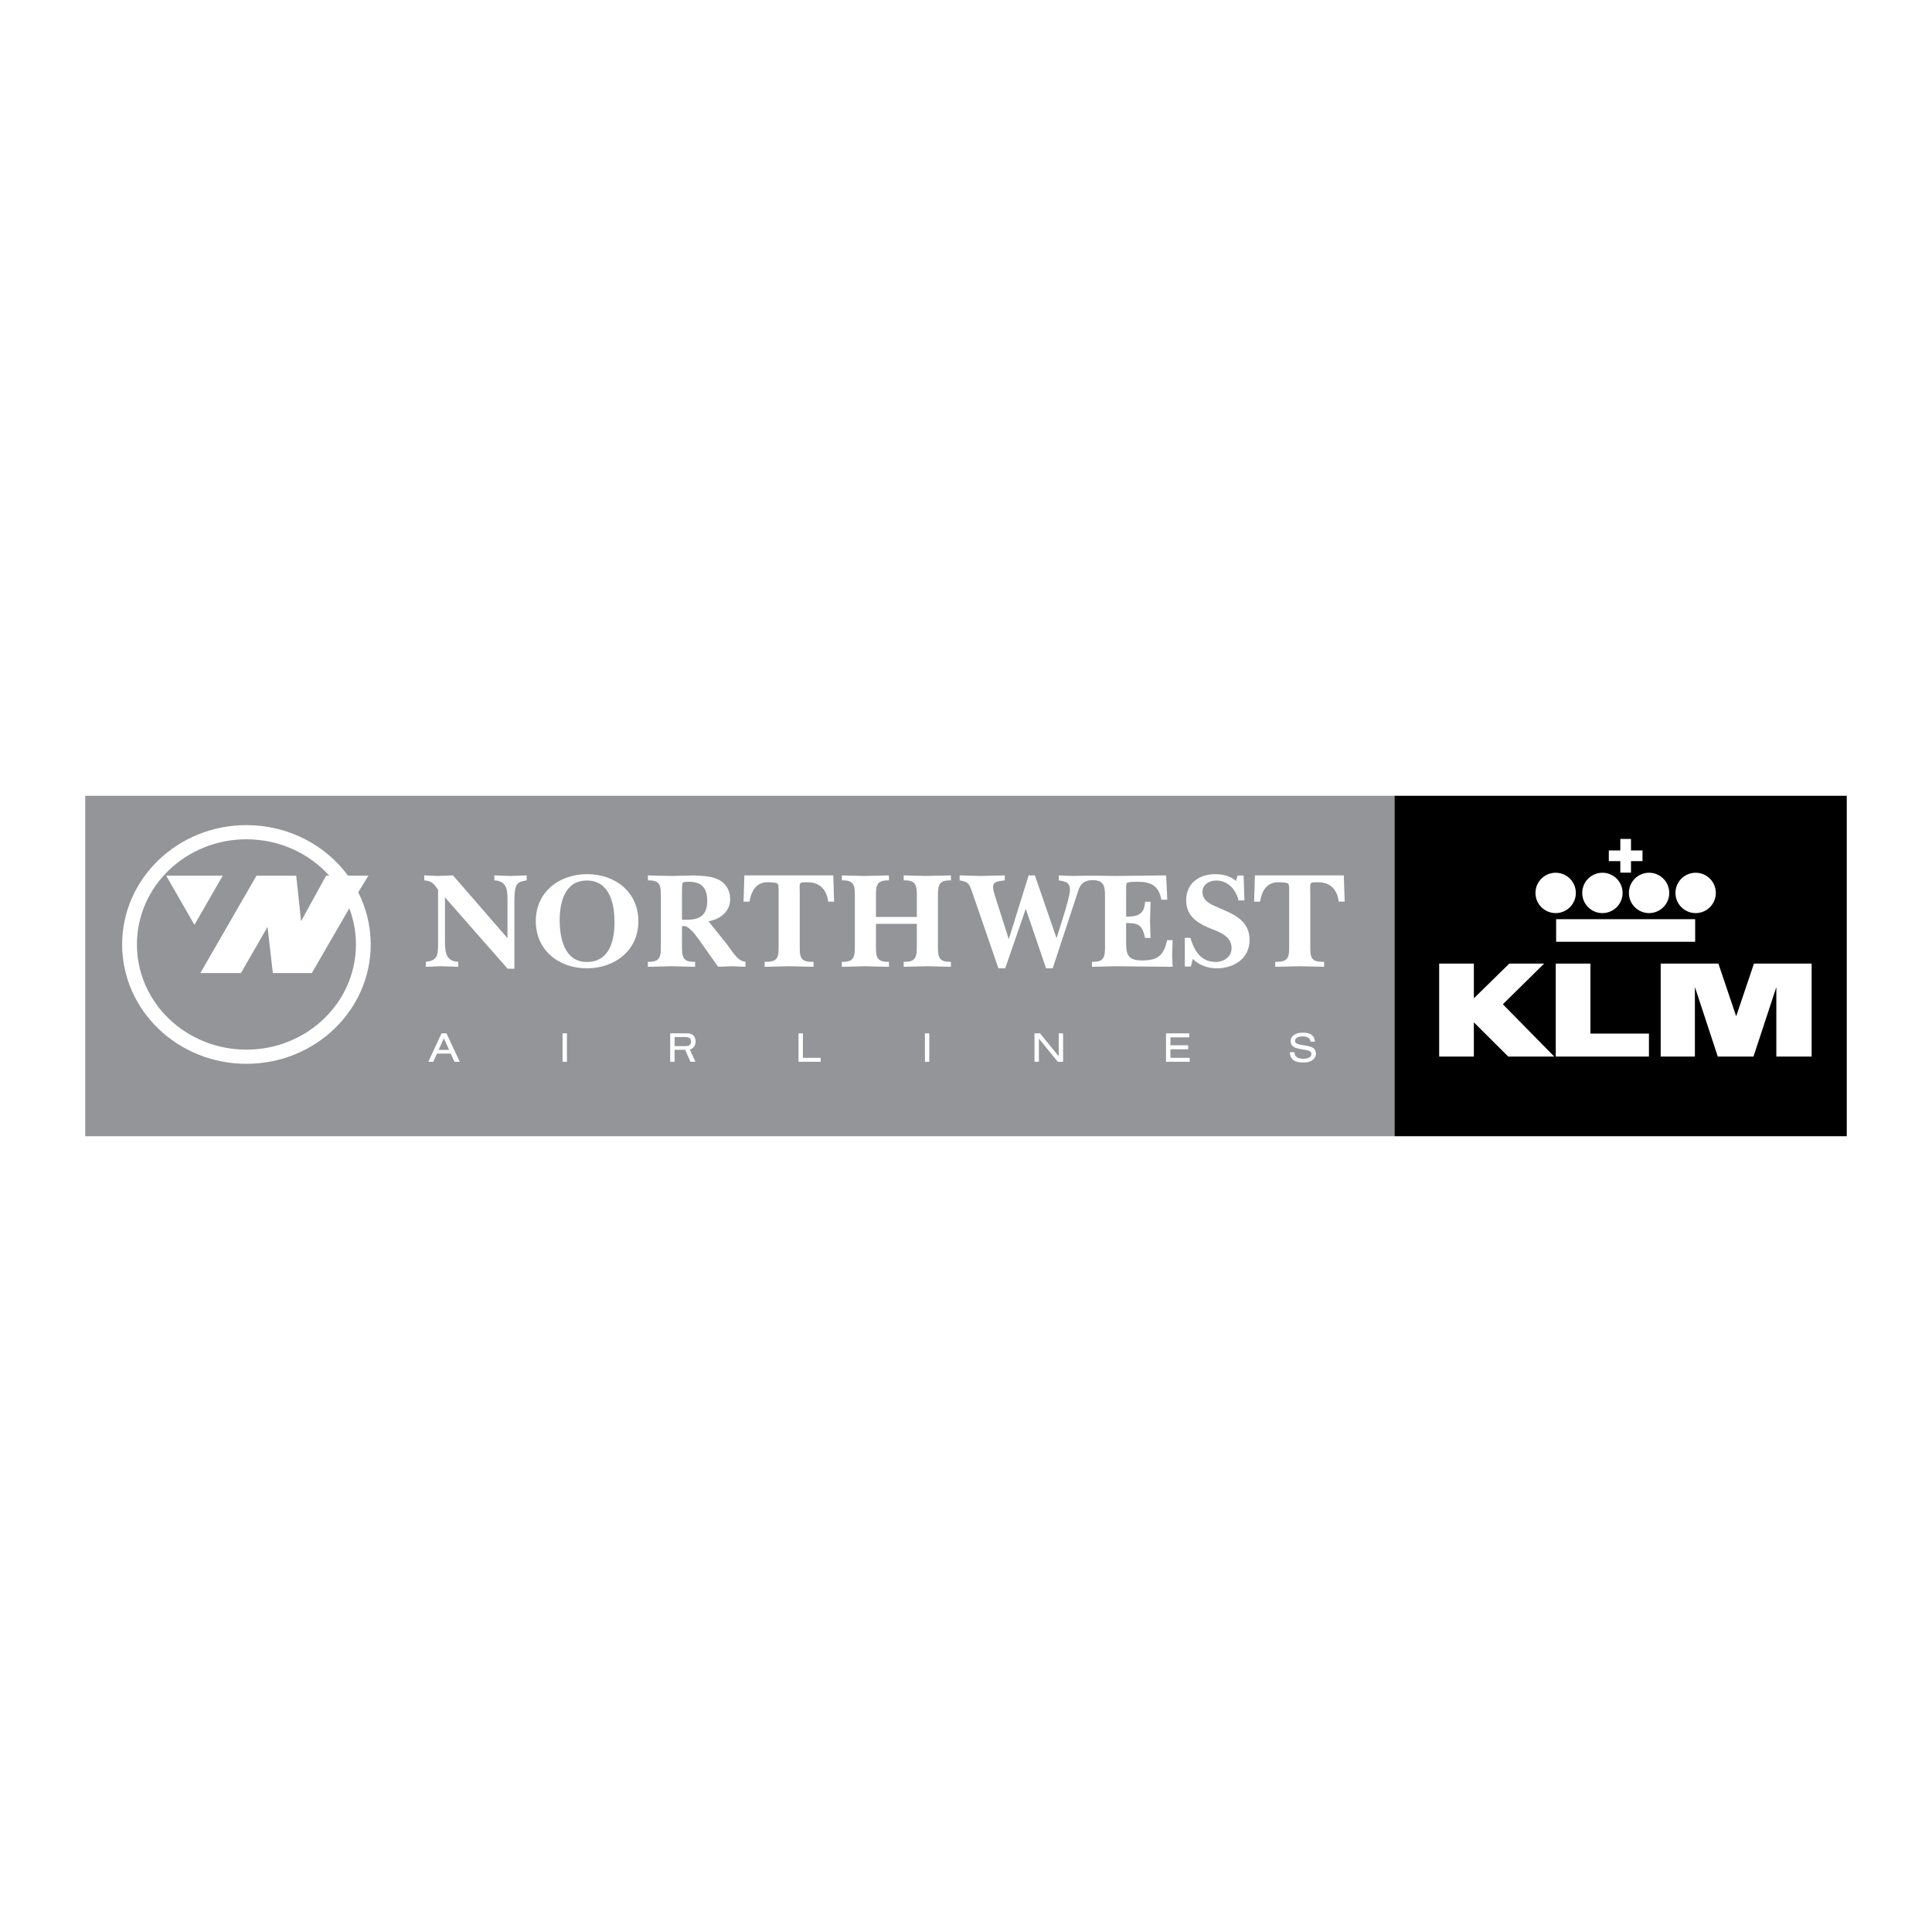 <?xml version="1.0" encoding="utf-8"?>
<!-- Generator: Adobe Illustrator 13.0.0, SVG Export Plug-In . SVG Version: 6.00 Build 14948)  -->
<!DOCTYPE svg PUBLIC "-//W3C//DTD SVG 1.0//EN" "http://www.w3.org/TR/2001/REC-SVG-20010904/DTD/svg10.dtd">
<svg version="1.0" id="Layer_1" xmlns="http://www.w3.org/2000/svg" xmlns:xlink="http://www.w3.org/1999/xlink" x="0px" y="0px"
	 width="192.756px" height="192.756px" viewBox="0 0 192.756 192.756" enable-background="new 0 0 192.756 192.756"
	 xml:space="preserve">
<g>
	<polygon fill-rule="evenodd" clip-rule="evenodd" fill="#FFFFFF" points="0,0 192.756,0 192.756,192.756 0,192.756 0,0 	"/>
	<path fill-rule="evenodd" clip-rule="evenodd" d="M184.252,79.396h-45.134c0,11.321,0,22.643,0,33.963h45.134V79.396
		L184.252,79.396z"/>
	<path fill-rule="evenodd" clip-rule="evenodd" fill="#939598" d="M8.504,79.396v33.963h130.614c0-11.32,0-22.642,0-33.963H8.504
		L8.504,79.396z"/>
	<path fill-rule="evenodd" clip-rule="evenodd" fill="#FFFFFF" d="M35.74,89.023c0.797,1.573,1.245,3.339,1.245,5.207
		c0,6.577-5.551,11.907-12.399,11.907s-12.399-5.33-12.399-11.907s5.551-11.908,12.399-11.908c4.179,0,7.875,1.985,10.121,5.027
		l0.237,0.012h1.814L35.74,89.023L35.74,89.023z"/>
	<path fill-rule="evenodd" clip-rule="evenodd" fill="#939598" d="M34.85,90.625c0.428,1.124,0.662,2.338,0.662,3.604
		c0,5.795-4.892,10.493-10.925,10.493c-6.034,0-10.926-4.697-10.926-10.493s4.892-10.493,10.926-10.493
		c3.303,0,6.265,1.408,8.268,3.634l-0.319-0.009l-2.496,4.549l-0.488-4.549h-3.96l-5.603,9.723h4.048l2.655-4.61l0.529,4.61h3.889
		L34.85,90.625L34.85,90.625z"/>
	<path fill-rule="evenodd" clip-rule="evenodd" fill="#FFFFFF" d="M44.394,89.529v4.256c0,1.047,0,2.121,1.323,2.176v0.496
		c-0.552-0.014-1.116-0.042-1.667-0.056c-0.523,0.014-1.047,0.042-1.57,0.056v-0.496c1.143-0.11,1.226-0.675,1.226-1.653v-5.538
		c-0.441-0.62-0.62-0.868-1.378-0.937v-0.496c0.441,0.014,0.868,0.042,1.309,0.055c0.523-0.014,1.033-0.041,1.556-0.055l5.441,6.268
		v-3.664c0-1.047,0-2.052-1.309-2.107v-0.496c0.523,0.014,1.047,0.042,1.57,0.055c0.551-0.014,1.102-0.041,1.653-0.055v0.496
		c-0.386,0.069-0.827,0.124-1.02,0.496c-0.207,0.399-0.207,1.239-0.207,1.694v6.625h-0.675L44.394,89.529L44.394,89.529z"/>
	<path fill-rule="evenodd" clip-rule="evenodd" fill="#FFFFFF" d="M58.58,87.215c-2.769,0-5.124,1.749-5.124,4.697
		c0,2.907,2.314,4.697,5.083,4.697c2.783,0,5.152-1.763,5.152-4.697C63.69,88.979,61.362,87.215,58.58,87.215L58.58,87.215z"/>
	<path fill-rule="evenodd" clip-rule="evenodd" fill="#939598" d="M58.538,95.976c-2.218,0-2.7-2.383-2.7-4.146
		s0.496-3.981,2.7-3.981c2.287,0,2.769,2.3,2.769,4.146C61.307,93.896,60.797,95.976,58.538,95.976L58.538,95.976z"/>
	<path fill-rule="evenodd" clip-rule="evenodd" fill="#FFFFFF" d="M73.493,95.48c-0.33-0.358-0.633-0.813-0.922-1.212l-1.887-2.355
		c1.129-0.179,2.163-0.95,2.163-2.176c0-0.964-0.469-1.708-1.364-2.066c-0.606-0.262-1.612-0.303-2.273-0.331
		c-0.744,0.014-1.487,0.042-2.231,0.055c-0.785-0.014-1.556-0.041-2.341-0.055v0.496c1.322-0.042,1.295,0.606,1.295,1.735v4.656
		c0,1.129,0.027,1.776-1.295,1.735v0.496c0.785-0.014,1.556-0.042,2.341-0.056c0.785,0.014,1.584,0.042,2.37,0.056v-0.496
		c-1.323,0.041-1.309-0.606-1.309-1.735v-1.818c0.069,0,0.152-0.014,0.221-0.014c0.386-0.028,0.978,0.661,1.433,1.294l1.956,2.769
		c0.454-0.014,0.909-0.042,1.363-0.056c0.455,0.014,0.909,0.042,1.364,0.056v-0.496C73.989,95.879,73.783,95.783,73.493,95.48
		L73.493,95.48z"/>
	<path fill-rule="evenodd" clip-rule="evenodd" fill="#939598" d="M68.562,91.761h-0.523v-2.355c0-0.193,0-1.129,0.042-1.281
		c0.042-0.165,0.51-0.151,0.661-0.151c1.295,0,1.818,0.661,1.818,1.915C70.56,91.251,69.885,91.761,68.562,91.761L68.562,91.761z"/>
	<path fill-rule="evenodd" clip-rule="evenodd" fill="#FFFFFF" d="M83.219,89.956h-0.592c-0.138-1.157-0.813-1.928-2.011-1.928
		c-0.896,0-0.854-0.083-0.826,1.005v5.193c0,1.226-0.028,1.776,1.377,1.735v0.496c-0.813-0.014-1.625-0.042-2.438-0.056
		c-0.813,0.014-1.625,0.042-2.438,0.056v-0.496c1.405,0.041,1.391-0.51,1.391-1.735v-5.193c0-0.992,0.041-0.937-0.827-1.005
		c-1.35-0.11-1.859,0.73-2.08,1.928h-0.592l0.083-2.617h8.87L83.219,89.956L83.219,89.956z"/>
	<path fill-rule="evenodd" clip-rule="evenodd" fill="#FFFFFF" d="M87.394,94.227c0,1.129-0.027,1.776,1.295,1.735v0.496
		c-0.812-0.014-1.625-0.042-2.438-0.056c-0.758,0.014-1.501,0.042-2.259,0.056v-0.496c1.322,0.041,1.295-0.606,1.295-1.735V89.57
		c0-1.129,0.027-1.777-1.295-1.735v-0.496c0.744,0.014,1.501,0.042,2.246,0.055c0.812-0.014,1.639-0.041,2.452-0.055v0.496
		c-1.322-0.042-1.295,0.606-1.295,1.735v1.915h4.077V89.57c0-1.129,0.014-1.777-1.309-1.735v-0.496
		c0.73,0.014,1.446,0.042,2.177,0.055c0.84-0.014,1.694-0.041,2.534-0.055v0.496c-1.322-0.042-1.295,0.606-1.295,1.735v4.656
		c0,1.129-0.027,1.776,1.295,1.735v0.496c-0.799-0.014-1.611-0.042-2.41-0.056c-0.771,0.014-1.529,0.042-2.301,0.056v-0.496
		c1.323,0.041,1.309-0.606,1.309-1.735v-2.052h-4.077V94.227L87.394,94.227z"/>
	<path fill-rule="evenodd" clip-rule="evenodd" fill="#FFFFFF" d="M108.796,87.362c0.785,0.014,1.713,0.019,2.498,0.032
		c1.681-0.014,3.375-0.041,5.055-0.055l0.11,2.425h-0.592c-0.234-1.364-1.02-1.791-2.342-1.791c-0.165,0-1.047,0-1.13,0.151
		c-0.041,0.069-0.041,0.675-0.041,0.786v2.548c1.115,0,1.832-0.207,1.887-1.488h0.551c-0.013,0.634-0.041,1.268-0.055,1.901
		c0.014,0.564,0.042,1.143,0.055,1.708h-0.551c-0.262-1.267-0.619-1.488-1.887-1.488v1.611c0,1.295-0.041,2.122,1.584,2.122
		c1.557,0,2.163-0.468,2.507-2.025h0.552c-0.015,0.523-0.042,1.033-0.056,1.557c0.014,0.372,0.041,0.73,0.056,1.102
		c-1.901-0.014-3.803-0.042-5.703-0.056c-0.785,0.014-1.557,0.042-2.342,0.056v-0.496c1.322,0.041,1.295-0.606,1.295-1.735V89.57
		c0-1.129-0.037-1.799-1.359-1.758c-0.835,0.062-1.119,0.45-1.326,1.098l-2.534,7.7h-0.661l-2.025-5.937l-2.053,5.937h-0.675
		l-2.603-7.549c-0.303-0.84-0.317-1.074-1.267-1.226v-0.496c0.688,0.014,1.391,0.042,2.08,0.055
		c0.812-0.014,1.611-0.041,2.424-0.055v0.496c-0.454,0.083-1.171,0.028-1.171,0.675c0,0.344,0.29,1.185,0.399,1.529l1.171,3.664
		l1.983-6.364h0.62l2.163,6.268l0.716-2.287c0.179-0.578,0.62-2.024,0.62-2.548c0-0.771-0.51-0.84-1.116-0.937v-0.496
		c0.469,0.014,0.937,0.042,1.405,0.055C107.575,87.38,108.259,87.376,108.796,87.362L108.796,87.362z"/>
	<path fill-rule="evenodd" clip-rule="evenodd" fill="#FFFFFF" d="M118.812,96.43h-0.605v-2.865h0.551
		c0.386,1.254,1.02,2.411,2.548,2.411c0.799,0,1.57-0.523,1.57-1.377c0-1.281-1.322-1.625-2.286-2.039
		c-1.239-0.537-2.245-1.226-2.245-2.741c0-1.694,1.295-2.603,2.893-2.603c0.744,0,1.516,0.165,2.066,0.675l0.179-0.537h0.592
		l0.083,2.479h-0.592c-0.248-1.061-1.033-1.984-2.231-1.984c-0.676,0-1.364,0.386-1.364,1.13c0,1.033,1.047,1.322,1.832,1.68
		c1.474,0.634,2.865,1.281,2.865,3.127c0,1.859-1.57,2.824-3.265,2.824c-0.882,0-1.776-0.303-2.396-0.937L118.812,96.43
		L118.812,96.43z"/>
	<path fill-rule="evenodd" clip-rule="evenodd" fill="#FFFFFF" d="M134.158,89.956h-0.592c-0.139-1.157-0.813-1.928-2.012-1.928
		c-0.896,0-0.854-0.083-0.826,1.005v5.193c0,1.226-0.027,1.776,1.377,1.735v0.496c-0.812-0.014-1.625-0.042-2.438-0.056
		c-0.813,0.014-1.626,0.042-2.438,0.056v-0.496c1.405,0.041,1.392-0.51,1.392-1.735v-5.193c0-0.992,0.041-0.937-0.827-1.005
		c-1.35-0.11-1.859,0.73-2.08,1.928h-0.592l0.083-2.617h8.87L134.158,89.956L134.158,89.956z"/>
	<polygon fill-rule="evenodd" clip-rule="evenodd" fill="#FFFFFF" points="43.601,105.117 43.23,105.934 42.733,105.934 
		44.051,103.098 44.545,103.098 45.872,105.934 45.345,105.934 44.974,105.117 43.601,105.117 	"/>
	<polygon fill-rule="evenodd" clip-rule="evenodd" fill="#FFFFFF" points="56.125,105.934 56.125,103.098 56.563,103.098 
		56.563,105.934 56.125,105.934 	"/>
	<polygon fill-rule="evenodd" clip-rule="evenodd" fill="#FFFFFF" points="92.279,105.934 92.279,103.098 92.717,103.098 
		92.717,105.934 92.279,105.934 	"/>
	<polygon fill-rule="evenodd" clip-rule="evenodd" fill="#FFFFFF" points="105.539,105.934 103.65,103.625 103.65,105.934 
		103.212,105.934 103.212,103.098 103.766,103.098 105.628,105.385 105.628,103.098 106.066,103.098 106.066,105.934 
		105.539,105.934 	"/>
	<path fill-rule="evenodd" clip-rule="evenodd" fill="#FFFFFF" d="M130.753,103.922c-0.025-0.404-0.442-0.523-0.783-0.523
		c-0.268,0-0.761,0.086-0.761,0.443c0,0.311,0.396,0.361,0.625,0.404l0.583,0.102c0.463,0.084,0.876,0.234,0.876,0.777
		c0,0.289-0.188,0.559-0.43,0.699c-0.255,0.145-0.544,0.182-0.834,0.182c-0.727,0-1.31-0.199-1.34-1.029h0.455
		c0.013,0.516,0.447,0.66,0.894,0.66c0.302,0,0.8-0.086,0.8-0.486c0-0.271-0.298-0.348-0.515-0.387l-0.54-0.094
		c-0.477-0.084-1.013-0.195-1.013-0.795c0-0.65,0.672-0.846,1.204-0.846c0.642,0,1.152,0.182,1.221,0.893H130.753L130.753,103.922z"
		/>
	<polygon fill-rule="evenodd" clip-rule="evenodd" fill="#FFFFFF" points="116.334,105.934 116.334,103.098 118.656,103.098 
		118.656,103.496 116.772,103.496 116.772,104.287 118.546,104.287 118.546,104.688 116.772,104.688 116.772,105.539 
		118.695,105.539 118.695,105.934 116.334,105.934 	"/>
	<polygon fill-rule="evenodd" clip-rule="evenodd" fill="#FFFFFF" points="79.667,105.934 79.667,103.098 80.104,103.098 
		80.104,105.539 81.878,105.539 81.878,105.934 79.667,105.934 	"/>
	<polygon fill-rule="evenodd" clip-rule="evenodd" fill="#939598" points="44.281,103.59 43.762,104.748 44.809,104.748 
		44.281,103.59 	"/>
	<polygon fill-rule="evenodd" clip-rule="evenodd" fill="#FFFFFF" points="16.577,87.361 22.225,87.361 19.401,92.27 16.577,87.361 
			"/>
	<path fill-rule="evenodd" clip-rule="evenodd" fill="#FFFFFF" d="M68.356,104.738l0.531,1.195h0.497l-0.555-1.207
		c0.386-0.131,0.576-0.473,0.571-0.801c-0.009-0.592-0.341-0.828-0.873-0.828h-1.66v2.836h0.438v-1.195H68.356L68.356,104.738z"/>
	<path fill-rule="evenodd" clip-rule="evenodd" fill="#939598" d="M68.395,104.369c0.314,0,0.548-0.09,0.548-0.451
		s-0.229-0.451-0.548-0.451h-1.089v0.902H68.395L68.395,104.369z"/>
	<polygon fill-rule="evenodd" clip-rule="evenodd" fill="#FFFFFF" points="147.046,101.998 150.476,105.412 155.066,105.412 
		149.942,100.197 154.062,96.135 150.587,96.135 147.047,99.602 147.047,96.136 143.586,96.136 143.586,105.414 147.046,105.414 
		147.046,101.998 	"/>
	<polygon fill-rule="evenodd" clip-rule="evenodd" fill="#FFFFFF" points="155.218,96.139 155.218,105.414 164.515,105.414 
		164.515,103.123 158.676,103.123 158.676,96.139 155.218,96.139 	"/>
	<polygon fill-rule="evenodd" clip-rule="evenodd" fill="#FFFFFF" points="169.099,105.414 169.099,98.467 171.384,105.414 
		174.945,105.414 177.226,98.482 177.226,105.414 180.746,105.414 180.746,96.136 174.993,96.136 173.219,101.396 171.444,96.135 
		165.688,96.135 165.688,105.414 169.099,105.414 	"/>
	<polygon fill-rule="evenodd" clip-rule="evenodd" fill="#FFFFFF" points="162.724,85.915 163.872,85.915 163.872,84.851 
		162.724,84.851 162.724,83.702 161.66,83.702 161.66,84.851 160.511,84.851 160.511,85.915 161.66,85.915 161.66,87.063 
		162.724,87.063 162.724,85.915 	"/>
	<polygon fill-rule="evenodd" clip-rule="evenodd" fill="#FFFFFF" points="155.256,93.961 169.127,93.961 169.127,91.708 
		155.256,91.708 155.256,93.961 	"/>
	<path fill-rule="evenodd" clip-rule="evenodd" fill="#FFFFFF" d="M159.873,91.1c1.112,0,2.014-0.901,2.014-2.013
		s-0.901-2.013-2.014-2.013s-2.014,0.901-2.014,2.013S158.761,91.1,159.873,91.1L159.873,91.1z"/>
	<path fill-rule="evenodd" clip-rule="evenodd" fill="#FFFFFF" d="M155.209,91.1c1.111,0,2.014-0.901,2.014-2.013
		s-0.902-2.013-2.014-2.013c-1.112,0-2.014,0.901-2.014,2.013S154.097,91.1,155.209,91.1L155.209,91.1z"/>
	<path fill-rule="evenodd" clip-rule="evenodd" fill="#FFFFFF" d="M164.529,91.1c1.111,0,2.013-0.901,2.013-2.013
		s-0.901-2.013-2.013-2.013c-1.112,0-2.014,0.901-2.014,2.013S163.417,91.1,164.529,91.1L164.529,91.1z"/>
	<path fill-rule="evenodd" clip-rule="evenodd" fill="#FFFFFF" d="M169.175,91.1c1.111,0,2.014-0.901,2.014-2.013
		s-0.902-2.013-2.014-2.013c-1.112,0-2.014,0.901-2.014,2.013S168.062,91.1,169.175,91.1L169.175,91.1z"/>
</g>
</svg>
